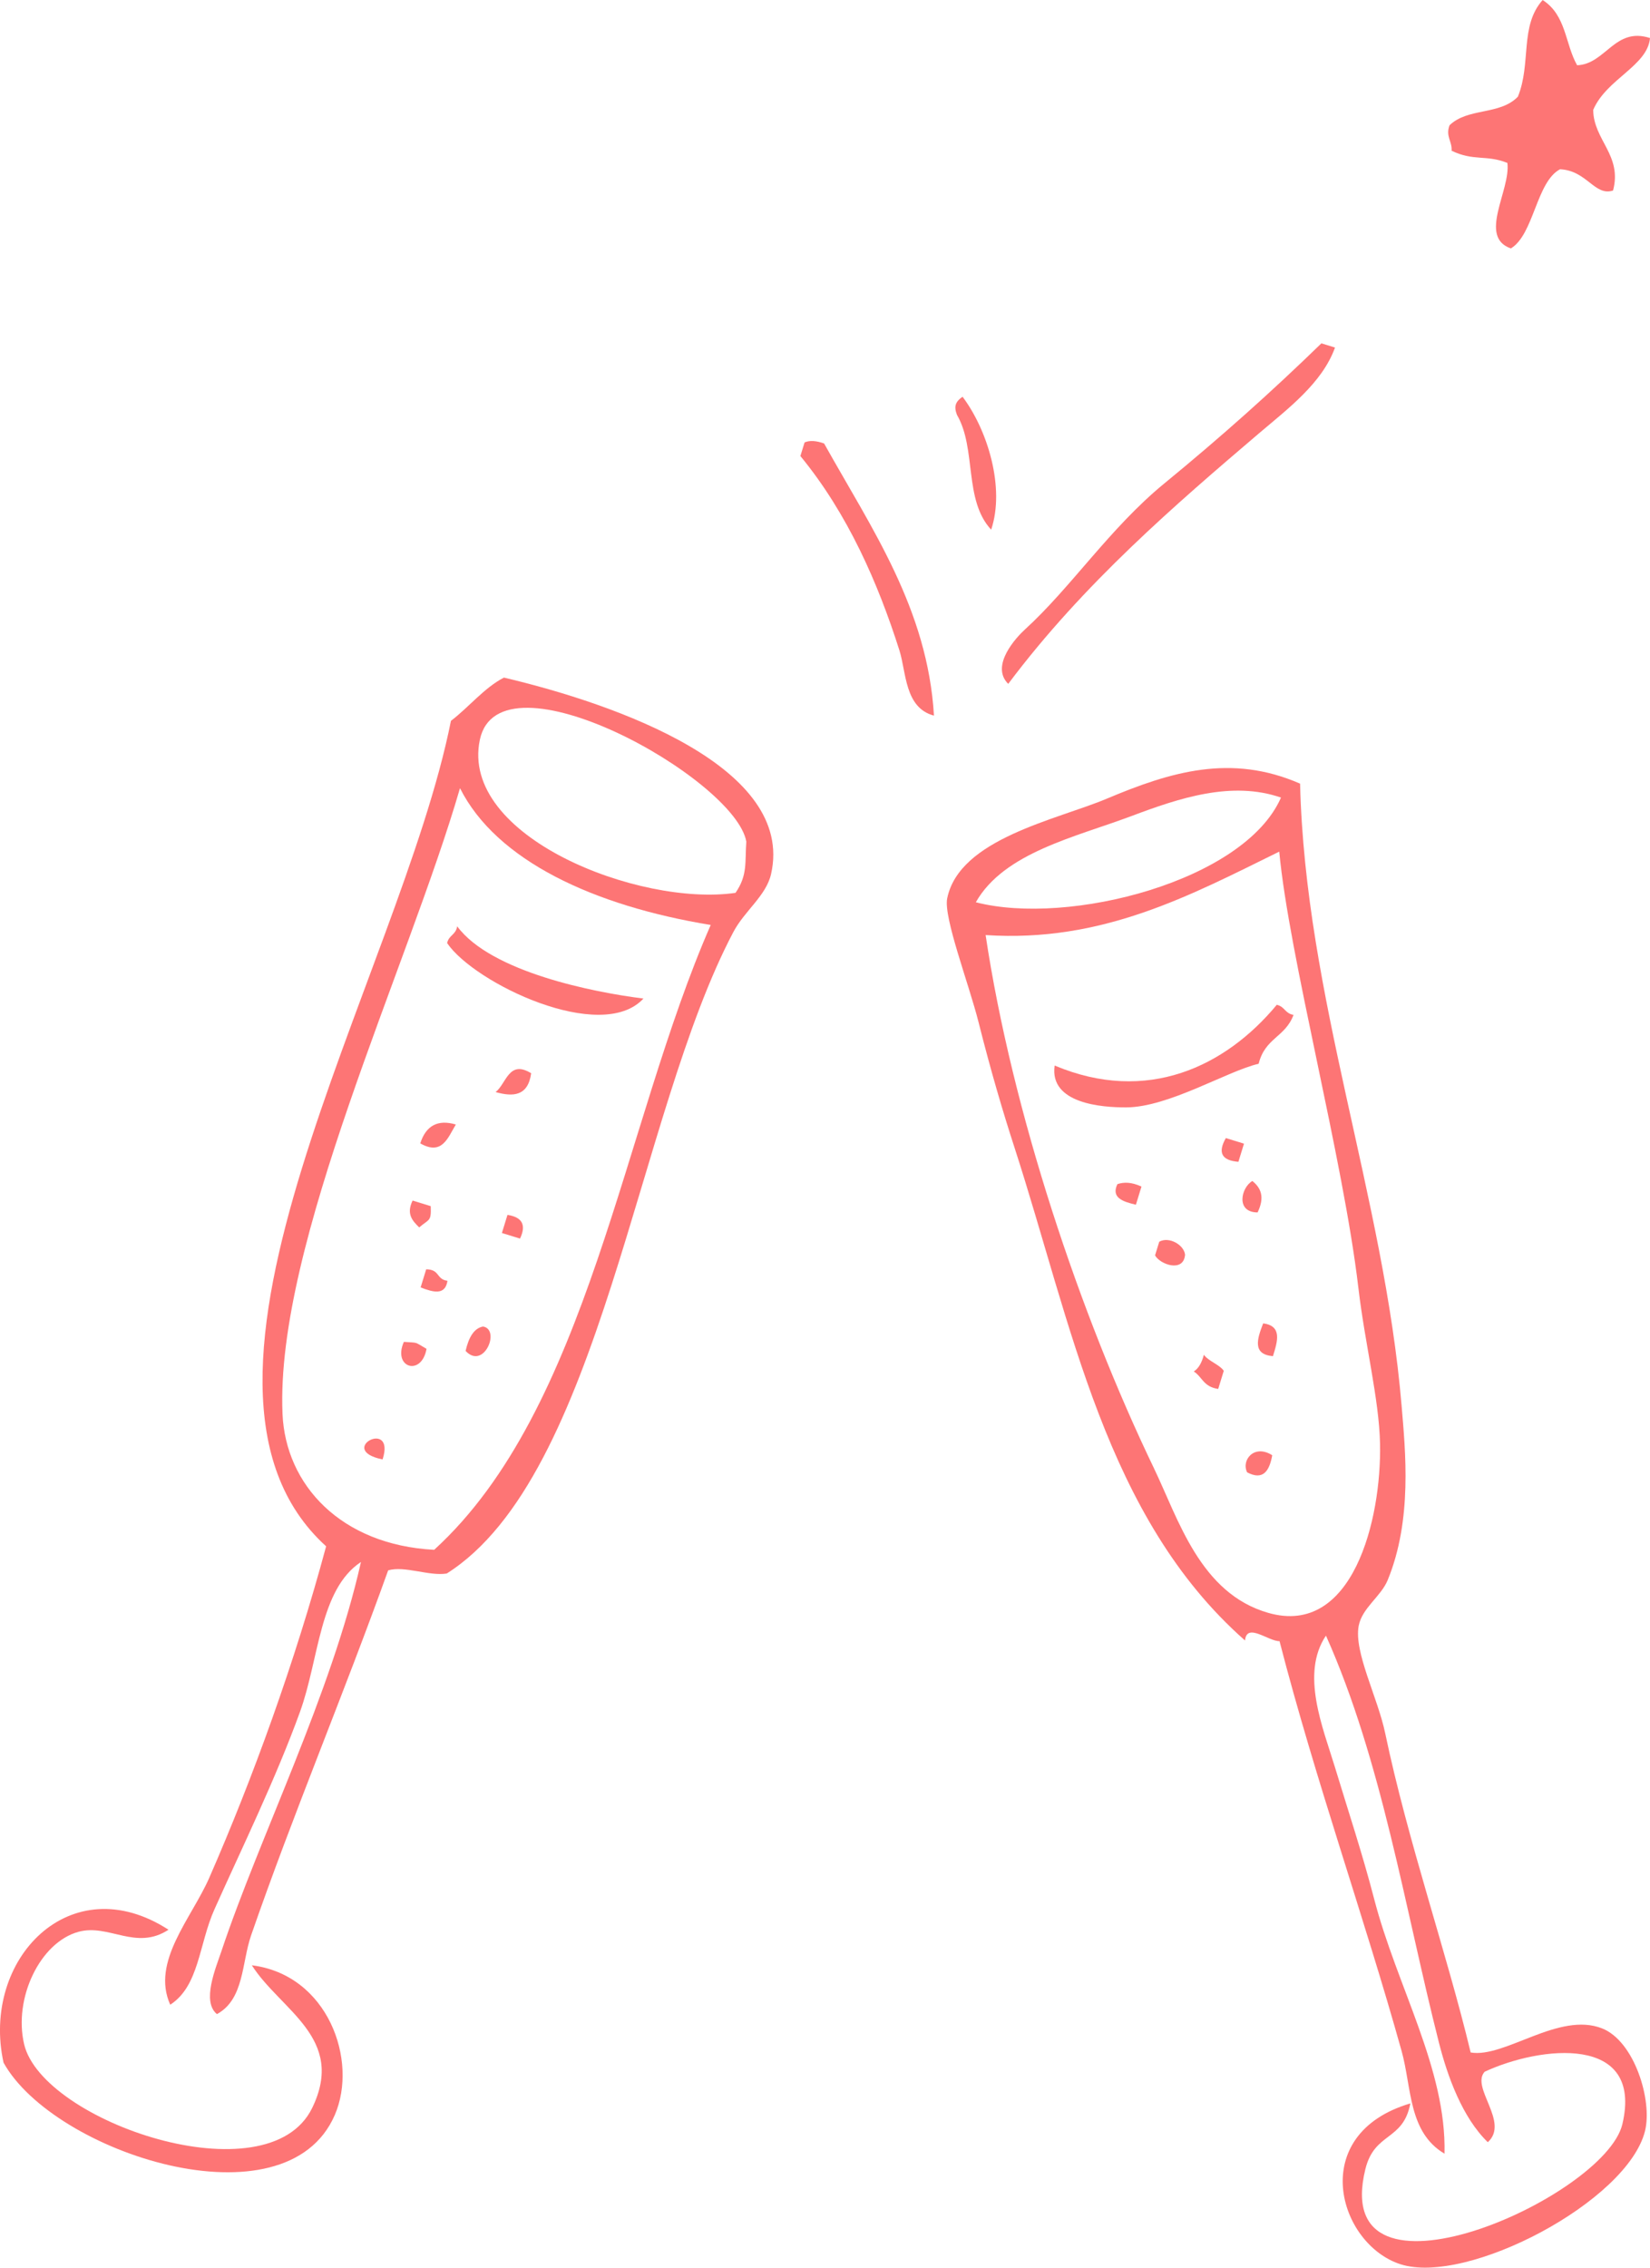 <?xml version="1.0" encoding="UTF-8"?><svg id="_レイヤー_2" xmlns="http://www.w3.org/2000/svg" viewBox="0 0 63.031 86.592"><defs><style>.cls-1{fill:#fd7575;fill-rule:evenodd;stroke-width:0px;}</style></defs><g id="_新規デザイン"><path class="cls-1" d="m50.998,13.271c-.487,1.362-1.82,2.352-2.904,3.276-3.175,2.707-6.703,5.731-9.579,9.567-.709-.702.336-1.804.64-2.079,1.758-1.6,3.241-3.867,5.315-5.568,2.208-1.811,4.117-3.518,6.008-5.356l.521.16Z"/><path class="cls-1" d="m36.77,15.15c.964,1.278,1.628,3.486,1.093,5.076-1.054-1.134-.554-3.091-1.306-4.383-.122-.319-.066-.499.213-.693Z"/><path class="cls-1" d="m35.678,27.326c-1.123-.294-1.055-1.659-1.32-2.491-.807-2.541-1.964-5.209-3.783-7.421l.16-.519c.196-.087.448-.067.746.039,1.812,3.245,3.955,6.315,4.197,10.392Z"/><path class="cls-1" d="m53.876,80.321c-.276,1.446-1.366,1.082-1.717,2.505-1.425,5.77,9.154,1.116,9.818-1.719.805-3.439-3.134-2.985-5.262-1.997-.545.603.962,1.93.12,2.691-.974-.945-1.54-2.515-1.866-3.798-1.313-5.167-2.18-10.77-4.317-15.546-.981,1.461-.114,3.517.347,5.035.498,1.643,1.054,3.32,1.492,5.01.868,3.356,2.771,6.508,2.69,9.737-1.388-.822-1.249-2.519-1.638-3.916-1.411-5.062-3.295-10.35-4.664-15.654-.432.005-1.255-.727-1.318-.026-5.339-4.7-6.616-12.07-8.807-18.825-.432-1.331-.896-2.891-1.372-4.782-.366-1.456-1.345-4.002-1.199-4.729.464-2.286,4.19-3.004,6.102-3.811,2.425-1.022,4.741-1.726,7.379-.572.2,8.152,3.205,15.757,3.878,23.753.145,1.731.418,4.355-.532,6.662-.26.629-.974,1.055-1.107,1.744-.19,1.002.726,2.731,1.013,4.103.868,4.146,2.358,8.405,3.264,12.189,1.302.223,3.372-1.573,5.023-.919,1.239.491,1.926,2.756,1.638,3.916-.67,2.693-6.801,5.907-9.339,5.09-2.389-.769-3.6-4.964.372-6.142Zm-10.657-49.158c-2.132.801-4.866,1.393-5.942,3.29,3.546.919,10.264-.81,11.657-3.997-1.877-.65-3.881.016-5.715.707Zm.866,24.911c.933,1.938,1.76,4.773,4.37,5.516,3.219.917,4.323-3.559,4.263-6.462-.035-1.703-.579-3.826-.826-5.941-.58-4.953-2.651-12.668-3.024-16.667-3.413,1.678-6.76,3.48-11.217,3.186,1.012,6.749,3.609,14.503,6.435,20.369Z"/><path class="cls-1" d="m14.828,59.965c-1.685,4.699-3.634,9.313-5.235,13.936-.363,1.048-.263,2.443-1.306,3.009-.59-.483-.045-1.757.174-2.41,1.462-4.376,4.192-9.8,5.328-14.855-1.588,1.048-1.595,3.701-2.331,5.729-.932,2.567-2.226,5.212-3.263,7.528-.601,1.34-.581,2.929-1.692,3.649-.739-1.642.814-3.298,1.492-4.849,1.662-3.799,3.272-8.231,4.463-12.655-6.876-6.237,2.828-21.772,4.768-31.521.689-.524,1.266-1.259,2.025-1.652,4.332,1.023,11.126,3.434,10.205,7.5-.189.833-1.01,1.402-1.439,2.212-3.696,6.984-5.06,20.771-10.95,24.499-.667.111-1.611-.305-2.239-.12Zm13.682-27.829c-.44-2.421-9.432-7.411-10.179-3.89-.783,3.7,6.086,6.38,9.766,5.848.469-.681.355-1.162.413-1.958Zm-17.718,21.848c.116,2.724,2.24,5.01,5.794,5.196,5.9-5.382,7.197-16.176,10.564-23.86-4.464-.729-8.188-2.457-9.578-5.223-1.985,6.832-7.057,17.406-6.78,23.887Z"/><path class="cls-1" d="m49.413,38.756c-.32.857-1.086.871-1.332,1.865-1.187.27-3.438,1.662-5.062,1.665-.901.003-2.941-.135-2.731-1.598,3.53,1.485,6.531.039,8.486-2.319.316.073.3.324.64.386Z"/><path class="cls-1" d="m46.828,43.458l.693.213-.213.693c-.638-.049-.798-.35-.48-.906Z"/><path class="cls-1" d="m17.466,35.373c1.286,1.742,5.211,2.521,7.114,2.757-1.605,1.742-6.458-.581-7.5-2.118.074-.317.325-.3.386-.64Z"/><path class="cls-1" d="m47.841,45.097c.328.262.482.615.2,1.2-.85-.003-.627-.957-.2-1.2Z"/><path class="cls-1" d="m43.605,45.31l-.213.693c-.507-.119-.953-.27-.707-.786.246-.082.535-.085.92.093Z"/><path class="cls-1" d="m45.27,47.909c-.053.7-.964.374-1.146.027l.16-.52c.37-.21.942.116.986.493Z"/><path class="cls-1" d="m20.291,40.982c-.12.869-.677.912-1.359.719.412-.317.5-1.246,1.359-.719Z"/><path class="cls-1" d="m48.254,50.533c.728.098.555.673.373,1.253-.786-.068-.612-.642-.373-1.253Z"/><path class="cls-1" d="m17.413,42.94c-.308.512-.526,1.196-1.359.72.219-.682.673-.922,1.359-.72Z"/><path class="cls-1" d="m45.989,51.732c.174.247.587.366.76.613l-.213.693c-.571-.085-.601-.455-.933-.668.181-.112.306-.333.386-.639Z"/><path class="cls-1" d="m19.385,46.391c.567.086.726.388.48.905l-.692-.213.213-.692Z"/><path class="cls-1" d="m48.6,55.569c-.109.614-.356.971-.959.653-.232-.472.275-1.089.959-.653Z"/><path class="cls-1" d="m15.761,45.844l.693.213c.025.602-.06.482-.44.813-.255-.252-.503-.507-.253-1.026Z"/><path class="cls-1" d="m16.281,48.469c.534.007.374.382.813.439-.087.566-.541.44-1.026.253l.213-.693Z"/><path class="cls-1" d="m18.452,50.654c.681.112.029,1.675-.666.932.117-.509.314-.866.666-.932Z"/><path class="cls-1" d="m16.294,51.506c-.191,1.067-1.307.724-.866-.266.571.043.37-.019.866.266Z"/><path class="cls-1" d="m14.615,55.729c-1.803-.367.513-1.594,0,0h0Z"/><path class="cls-1" d="m6.437,73.688c-1.248.813-2.275-.237-3.438.079-1.467.399-2.489,2.534-2.078,4.29.694,2.966,9.315,5.906,11.004,2.437,1.3-2.671-1.21-3.731-2.305-5.449,2.907.366,4.07,3.631,3.17,5.715-1.874,4.343-10.742,1.452-12.655-1.998-.865-3.94,2.55-7.5,6.301-5.075Z"/><path class="cls-1" d="m58.928,0c.91.581.855,1.674,1.319,2.492,1.09-.041,1.441-1.478,2.784-1.039-.094,1.066-1.664,1.559-2.17,2.744.012,1.154,1.117,1.728.759,3.078-.705.231-.991-.761-2.025-.812-.907.476-.999,2.495-1.879,3.023-1.267-.44-.002-2.222-.133-3.264-.799-.323-1.286-.057-2.131-.466.028-.352-.239-.549-.079-.972.702-.68,1.925-.378,2.611-1.092.519-1.27.06-2.699.946-3.691Z"/></g></svg>